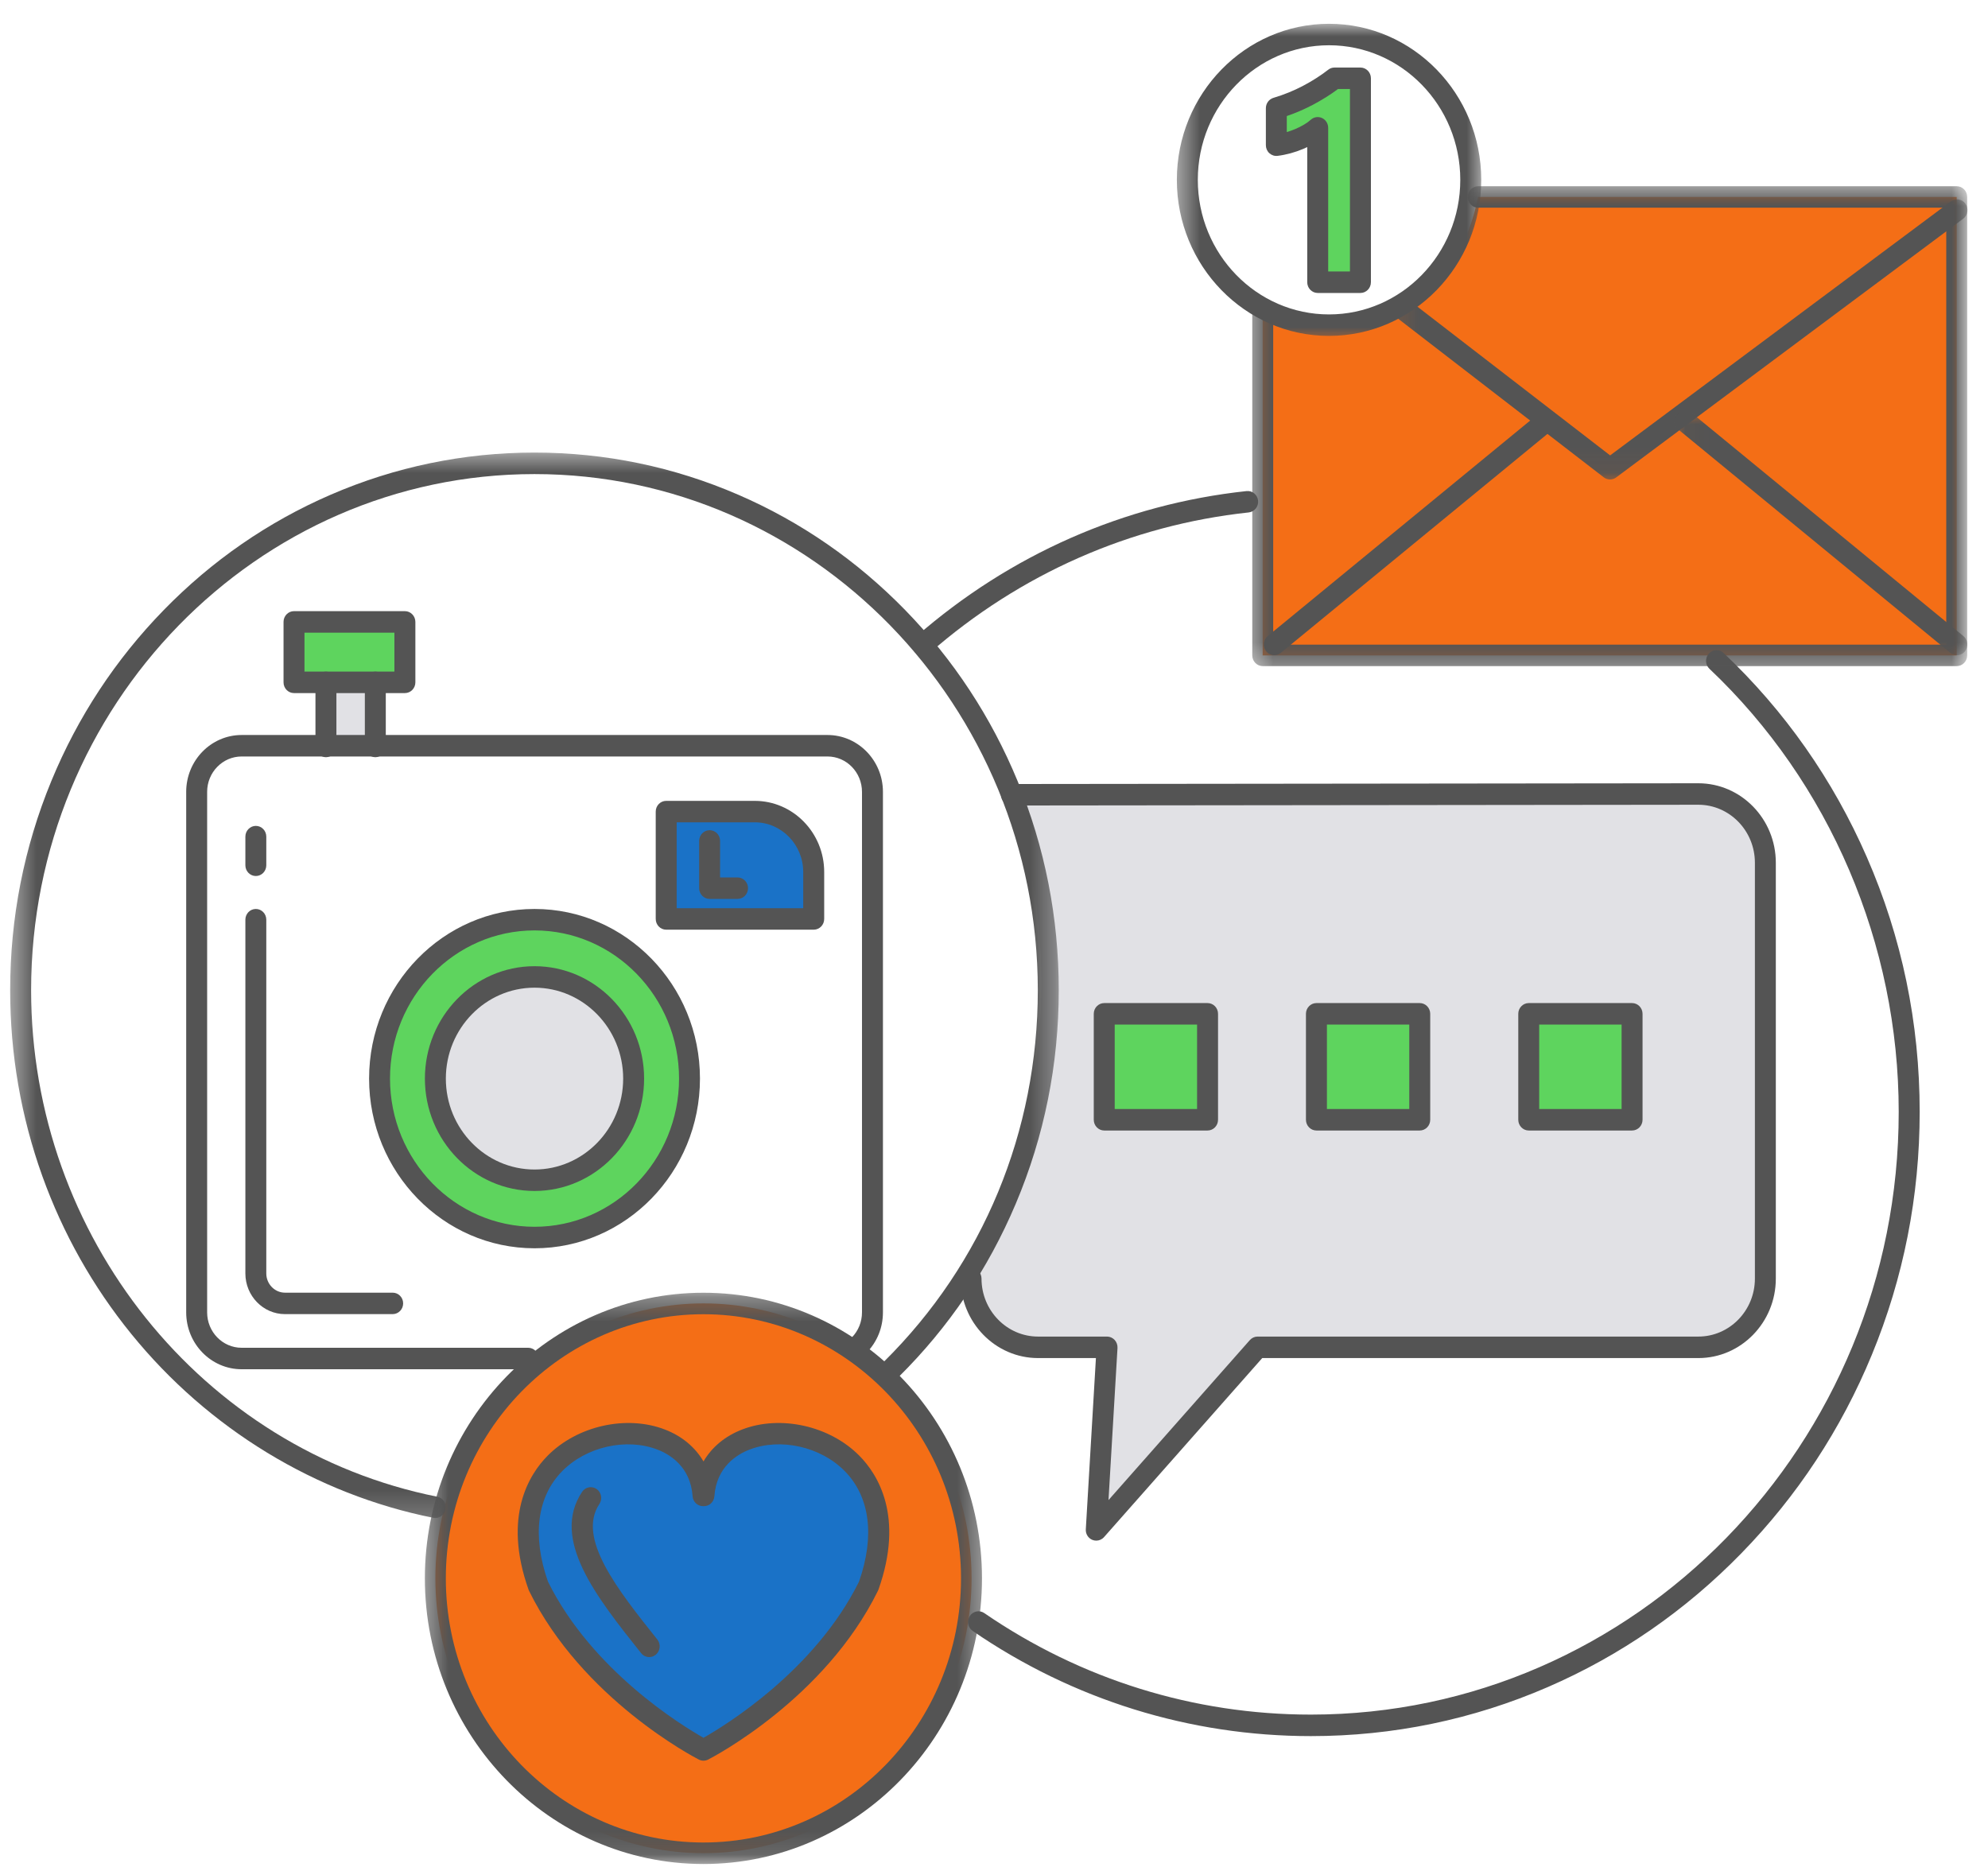 <svg width="82" height="77" viewBox="0 0 82 77" fill="none" xmlns="http://www.w3.org/2000/svg">
<path d="M29.017 53.766C22.909 53.766 17.959 58.843 17.959 65.106C17.959 71.368 22.909 76.444 29.017 76.444C35.124 76.444 40.074 71.368 40.074 65.106C40.074 58.843 35.124 53.766 29.017 53.766Z" fill="#F46E16"/>
<path d="M52.082 12.882V27.035H80.708V8.125H60.969C60.137 12.239 57.106 13.743 52.082 12.882Z" fill="#F46E16"/>
<path d="M31.133 33.478H27.48V37.907H33.564V35.971C33.564 34.595 32.475 33.478 31.133 33.478Z" fill="#1A72C7"/>
<path d="M22.049 37.938C18.518 37.938 15.656 40.872 15.656 44.492C15.656 48.113 18.518 51.048 22.049 51.048C25.579 51.048 28.441 48.113 28.441 44.492C28.441 40.872 25.579 37.938 22.049 37.938Z" fill="#5ED45E"/>
<path d="M22.048 40.299C19.79 40.299 17.959 42.177 17.959 44.492C17.959 46.808 19.79 48.685 22.048 48.685C24.306 48.685 26.137 46.808 26.137 44.492C26.137 42.177 24.306 40.299 22.048 40.299Z" fill="#E1E1E5"/>
<path d="M13.444 30.791H15.488V28.148H13.444V30.791Z" fill="#E1E1E5"/>
<path d="M29.035 61.687H28.998C28.689 57.317 19.779 58.572 22.205 65.419C24.359 69.797 29.017 72.185 29.017 72.185C29.017 72.185 33.674 69.797 35.828 65.419C38.254 58.572 29.343 57.317 29.035 61.687Z" fill="#1A72C7"/>
<path d="M70.041 32.755L41.708 32.785C44.085 40.171 42.798 46.641 40.042 52.745C40.042 54.31 41.28 55.58 42.806 55.58H45.651L45.206 63.112L51.86 55.58H70.041C71.567 55.58 72.806 54.31 72.806 52.745V35.59C72.806 34.025 71.567 32.755 70.041 32.755Z" fill="#E1E1E5"/>
<path d="M12.128 28.146H16.7V25.653H12.128V28.146Z" fill="#5ED45E"/>
<path d="M53.952 3.935C53.545 4.15 53.112 4.325 52.653 4.463V5.99C52.81 5.97 52.969 5.939 53.129 5.895C53.289 5.851 53.444 5.797 53.593 5.734C53.743 5.67 53.883 5.6 54.016 5.522C54.148 5.443 54.264 5.36 54.361 5.272V11.641H56.122V3.229H55.054C54.726 3.485 54.358 3.72 53.952 3.935Z" fill="#5ED45E"/>
<path d="M45.542 46.191H49.804V41.82H45.542V46.191Z" fill="#5ED45E"/>
<path d="M54.294 46.191H58.556V41.82H54.294V46.191Z" fill="#5ED45E"/>
<path d="M63.045 46.191H67.307V41.82H63.045V46.191Z" fill="#5ED45E"/>
<path d="M34.132 30.319H9.967C8.706 30.319 7.68 31.371 7.68 32.664V54.136C7.68 55.429 8.706 56.482 9.967 56.482H21.788C22.027 56.482 22.22 56.283 22.22 56.039C22.22 55.795 22.027 55.596 21.788 55.596H9.967C9.182 55.596 8.544 54.942 8.544 54.136V32.664C8.544 31.86 9.182 31.205 9.967 31.205H34.132C34.917 31.205 35.555 31.86 35.555 32.664V54.136C35.555 54.526 35.407 54.892 35.139 55.168C34.97 55.341 34.97 55.621 35.139 55.794C35.309 55.968 35.582 55.967 35.75 55.794C36.181 55.351 36.419 54.762 36.419 54.136V32.664C36.419 31.371 35.392 30.319 34.132 30.319Z" fill="#545454"/>
<path d="M33.131 37.465H27.911V33.921H31.132C32.234 33.921 33.131 34.841 33.131 35.971V37.465ZM31.132 33.036H27.479C27.241 33.036 27.047 33.233 27.047 33.478V37.907C27.047 38.152 27.241 38.35 27.479 38.35H33.563C33.802 38.35 33.996 38.152 33.996 37.907V35.971C33.996 34.352 32.711 33.036 31.132 33.036Z" fill="#545454"/>
<path d="M22.048 50.605C18.761 50.605 16.087 47.863 16.087 44.492C16.087 41.122 18.761 38.38 22.048 38.38C25.335 38.38 28.009 41.122 28.009 44.492C28.009 47.863 25.335 50.605 22.048 50.605ZM22.048 37.495C18.284 37.495 15.224 40.633 15.224 44.492C15.224 48.352 18.284 51.492 22.048 51.492C25.811 51.492 28.872 48.352 28.872 44.492C28.872 40.633 25.811 37.495 22.048 37.495Z" fill="#545454"/>
<path d="M22.047 48.243C20.03 48.243 18.39 46.561 18.39 44.492C18.39 42.425 20.03 40.742 22.047 40.742C24.063 40.742 25.704 42.425 25.704 44.492C25.704 46.561 24.063 48.243 22.047 48.243ZM22.047 39.856C19.554 39.856 17.526 41.936 17.526 44.492C17.526 47.048 19.554 49.128 22.047 49.128C24.54 49.128 26.568 47.048 26.568 44.492C26.568 41.936 24.54 39.856 22.047 39.856Z" fill="#545454"/>
<path d="M13.444 27.705C13.205 27.705 13.012 27.903 13.012 28.148V30.791C13.012 31.036 13.205 31.235 13.444 31.235C13.683 31.235 13.876 31.036 13.876 30.791V28.148C13.876 27.903 13.683 27.705 13.444 27.705Z" fill="#545454"/>
<path d="M15.482 27.705C15.243 27.705 15.049 27.903 15.049 28.148V30.791C15.049 31.036 15.243 31.235 15.482 31.235C15.72 31.235 15.913 31.036 15.913 30.791V28.148C15.913 27.903 15.72 27.705 15.482 27.705Z" fill="#545454"/>
<path d="M16.268 27.704H12.559V26.097H16.268V27.704ZM16.7 25.21H12.127C11.888 25.21 11.695 25.409 11.695 25.654V28.147C11.695 28.393 11.888 28.59 12.127 28.59H16.7C16.939 28.59 17.133 28.393 17.133 28.147V25.654C17.133 25.409 16.939 25.21 16.7 25.21Z" fill="#545454"/>
<path d="M10.553 34.068C10.314 34.068 10.121 34.267 10.121 34.512V35.693C10.121 35.937 10.314 36.136 10.553 36.136C10.791 36.136 10.984 35.937 10.984 35.693V34.512C10.984 34.267 10.791 34.068 10.553 34.068Z" fill="#545454"/>
<path d="M16.196 53.323H11.756C11.331 53.323 10.984 52.967 10.984 52.53V37.938C10.984 37.693 10.791 37.495 10.553 37.495C10.314 37.495 10.121 37.693 10.121 37.938V52.53C10.121 53.455 10.854 54.208 11.756 54.208H16.196C16.435 54.208 16.629 54.01 16.629 53.765C16.629 53.52 16.435 53.323 16.196 53.323Z" fill="#545454"/>
<path d="M30.422 36.195H29.702V34.689C29.702 34.444 29.509 34.246 29.27 34.246C29.032 34.246 28.838 34.444 28.838 34.689V36.638C28.838 36.882 29.032 37.081 29.27 37.081H30.422C30.661 37.081 30.854 36.882 30.854 36.638C30.854 36.394 30.661 36.195 30.422 36.195Z" fill="#545454"/>
<mask id="mask0_11_95" style="mask-type:luminance" maskUnits="userSpaceOnUse" x="0" y="18" width="44" height="45">
<path d="M0.419 18.541H43.673V62.816H0.419V18.541Z" fill="white"/>
</mask>
<g mask="url(#mask0_11_95)">
<path d="M37.337 25.166C35.351 23.129 33.038 21.53 30.463 20.413C27.797 19.257 24.964 18.669 22.045 18.669C19.125 18.669 16.293 19.257 13.627 20.413C11.051 21.53 8.738 23.129 6.753 25.166C4.767 27.203 3.208 29.573 2.119 32.214C0.991 34.949 0.419 37.853 0.419 40.846C0.419 43.483 0.866 46.064 1.747 48.517C2.599 50.886 3.833 53.076 5.415 55.025C8.597 58.944 13.021 61.638 17.873 62.611C17.9 62.617 17.929 62.619 17.956 62.619C18.158 62.619 18.339 62.472 18.379 62.261C18.425 62.021 18.272 61.788 18.039 61.741C8.33 59.795 1.283 51.007 1.283 40.846C1.283 29.107 10.597 19.556 22.045 19.556C33.493 19.556 42.807 29.107 42.807 40.846C42.807 46.674 40.555 52.114 36.467 56.163C36.294 56.333 36.29 56.613 36.456 56.789C36.621 56.965 36.895 56.97 37.066 56.8C39.133 54.754 40.757 52.352 41.895 49.66C43.074 46.874 43.671 43.908 43.671 40.846C43.671 37.853 43.099 34.949 41.971 32.214C40.881 29.573 39.322 27.203 37.337 25.166Z" fill="#545454"/>
</g>
<path d="M70.052 32.31L41.719 32.341C41.481 32.341 41.288 32.539 41.288 32.784C41.288 33.029 41.482 33.227 41.72 33.227L70.053 33.196C71.339 33.196 72.385 34.27 72.385 35.588V52.743C72.385 54.062 71.339 55.134 70.053 55.134H51.872C51.751 55.134 51.635 55.187 51.552 55.28L45.723 61.879L46.094 55.605C46.101 55.483 46.058 55.363 45.977 55.274C45.896 55.186 45.782 55.134 45.663 55.134H42.818C41.532 55.134 40.485 54.062 40.485 52.743C40.485 52.498 40.292 52.3 40.053 52.3C39.815 52.3 39.622 52.498 39.622 52.743C39.622 54.55 41.056 56.021 42.818 56.021H45.204L44.787 63.083C44.775 63.27 44.88 63.445 45.05 63.518C45.103 63.541 45.161 63.552 45.218 63.552C45.336 63.552 45.454 63.502 45.538 63.407L52.064 56.021H70.053C71.814 56.021 73.248 54.55 73.248 52.743V35.588C73.248 33.781 71.814 32.31 70.052 32.31Z" fill="#545454"/>
<path d="M49.376 45.748H45.979V42.263H49.376V45.748ZM49.809 41.377H45.547C45.309 41.377 45.115 41.576 45.115 41.82V46.191C45.115 46.435 45.309 46.634 45.547 46.634H49.809C50.047 46.634 50.241 46.435 50.241 46.191V41.82C50.241 41.576 50.047 41.377 49.809 41.377Z" fill="#545454"/>
<path d="M58.129 45.748H54.732V42.263H58.129V45.748ZM58.561 41.377H54.299C54.061 41.377 53.867 41.576 53.867 41.82V46.191C53.867 46.435 54.061 46.634 54.299 46.634H58.561C58.8 46.634 58.993 46.435 58.993 46.191V41.82C58.993 41.576 58.8 41.377 58.561 41.377Z" fill="#545454"/>
<path d="M66.887 45.748H63.488V42.263H66.887V45.748ZM67.319 41.377H63.057C62.819 41.377 62.625 41.576 62.625 41.82V46.191C62.625 46.435 62.819 46.634 63.057 46.634H67.319C67.557 46.634 67.751 46.435 67.751 46.191V41.82C67.751 41.576 67.557 41.377 67.319 41.377Z" fill="#545454"/>
<path d="M71.095 26.936C70.92 26.771 70.647 26.782 70.485 26.961C70.323 27.141 70.334 27.421 70.509 27.587C75.472 32.282 78.317 38.945 78.317 45.865C78.317 59.575 67.441 70.728 54.071 70.728C49.249 70.728 44.591 69.28 40.6 66.541C40.402 66.404 40.134 66.459 40.001 66.662C39.868 66.865 39.921 67.141 40.119 67.276C44.252 70.114 49.078 71.615 54.071 71.615C57.461 71.615 60.75 70.933 63.846 69.591C66.836 68.293 69.522 66.437 71.827 64.073C74.133 61.708 75.944 58.954 77.208 55.887C78.517 52.713 79.182 49.341 79.182 45.865C79.182 42.205 78.449 38.671 77.003 35.358C75.606 32.157 73.618 29.324 71.095 26.936Z" fill="#545454"/>
<path d="M51.419 20.257C46.369 20.799 41.652 22.879 37.777 26.268C37.596 26.427 37.575 26.706 37.729 26.893C37.816 26.995 37.936 27.048 38.058 27.048C38.157 27.048 38.257 27.013 38.339 26.942C42.079 23.669 46.633 21.662 51.508 21.138C51.745 21.111 51.919 20.894 51.893 20.651C51.868 20.408 51.655 20.231 51.419 20.257Z" fill="#545454"/>
<mask id="mask1_11_95" style="mask-type:luminance" maskUnits="userSpaceOnUse" x="51" y="7" width="31" height="21">
<path d="M51.452 7.531H81.128V27.677H51.452V7.531Z" fill="white"/>
</mask>
<g mask="url(#mask1_11_95)">
<path d="M80.71 7.682H60.971C60.733 7.682 60.539 7.88 60.539 8.125C60.539 8.37 60.733 8.568 60.971 8.568H80.278V26.591H52.516V12.882C52.516 12.638 52.323 12.439 52.084 12.439C51.846 12.439 51.653 12.638 51.653 12.882V27.035C51.653 27.279 51.846 27.477 52.084 27.477H80.71C80.948 27.477 81.142 27.279 81.142 27.035V8.125C81.142 7.88 80.948 7.682 80.71 7.682Z" fill="#545454"/>
</g>
<mask id="mask2_11_95" style="mask-type:luminance" maskUnits="userSpaceOnUse" x="57" y="8" width="25" height="12">
<path d="M57.161 8H81.126V19.947H57.161V8Z" fill="white"/>
</mask>
<g mask="url(#mask2_11_95)">
<path d="M80.468 8.307L66.414 18.785L58.001 12.292C57.81 12.145 57.538 12.184 57.395 12.38C57.252 12.575 57.29 12.852 57.481 13.001L66.15 19.689C66.226 19.748 66.317 19.779 66.409 19.779C66.498 19.779 66.588 19.751 66.664 19.694L80.975 9.024C81.169 8.88 81.212 8.603 81.071 8.405C80.931 8.207 80.661 8.164 80.468 8.307Z" fill="#545454"/>
</g>
<path d="M63.502 17.031L52.291 26.238C52.106 26.391 52.075 26.67 52.224 26.861C52.31 26.97 52.435 27.026 52.562 27.026C52.657 27.026 52.752 26.994 52.831 26.93L64.042 17.723C64.228 17.569 64.258 17.291 64.11 17.1C63.96 16.91 63.688 16.878 63.502 17.031Z" fill="#545454"/>
<mask id="mask3_11_95" style="mask-type:luminance" maskUnits="userSpaceOnUse" x="69" y="16" width="13" height="12">
<path d="M69.024 16.903H81.111V27.211H69.024V16.903Z" fill="white"/>
</mask>
<g mask="url(#mask3_11_95)">
<path d="M80.986 26.239L69.775 17.033C69.59 16.88 69.317 16.911 69.168 17.101C69.019 17.293 69.05 17.571 69.235 17.724L80.446 26.931C80.525 26.996 80.621 27.028 80.716 27.028C80.842 27.028 80.968 26.971 81.054 26.862C81.202 26.671 81.172 26.392 80.986 26.239Z" fill="#545454"/>
</g>
<mask id="mask4_11_95" style="mask-type:luminance" maskUnits="userSpaceOnUse" x="48" y="0" width="14" height="15">
<path d="M48.476 0.981H61.269V14.088H48.476V0.981Z" fill="white"/>
</mask>
<g mask="url(#mask4_11_95)">
<path d="M54.819 12.97C51.834 12.97 49.406 10.479 49.406 7.419C49.406 4.358 51.834 1.867 54.819 1.867C57.805 1.867 60.233 4.358 60.233 7.419C60.233 10.479 57.805 12.97 54.819 12.97ZM54.819 0.981C51.358 0.981 48.542 3.869 48.542 7.419C48.542 10.968 51.358 13.856 54.819 13.856C58.28 13.856 61.097 10.968 61.097 7.419C61.097 3.869 58.28 0.981 54.819 0.981Z" fill="#545454"/>
</g>
<path d="M55.682 11.198H54.784V5.272C54.784 5.098 54.684 4.939 54.529 4.868C54.374 4.797 54.193 4.825 54.066 4.94C53.991 5.008 53.899 5.075 53.792 5.138C53.677 5.207 53.552 5.269 53.421 5.325C53.311 5.371 53.196 5.412 53.077 5.447V4.787C53.448 4.659 53.805 4.506 54.141 4.329C54.521 4.129 54.872 3.909 55.19 3.672H55.682V11.198ZM56.114 2.786H55.046C54.952 2.786 54.86 2.817 54.785 2.877C54.478 3.116 54.129 3.34 53.746 3.541C53.366 3.741 52.955 3.909 52.524 4.037C52.34 4.093 52.214 4.267 52.214 4.463V5.99C52.214 6.116 52.266 6.237 52.358 6.32C52.451 6.404 52.574 6.444 52.697 6.429C52.872 6.408 53.054 6.371 53.232 6.323C53.41 6.274 53.584 6.214 53.751 6.144C53.809 6.119 53.865 6.093 53.92 6.067V11.641C53.92 11.887 54.114 12.085 54.353 12.085H56.114C56.353 12.085 56.547 11.887 56.547 11.641V3.229C56.547 2.985 56.353 2.786 56.114 2.786Z" fill="#545454"/>
<path d="M35.432 65.244C33.61 68.922 29.904 71.182 29.017 71.684C28.131 71.182 24.424 68.922 22.603 65.244C21.942 63.358 22.151 61.739 23.192 60.683C24.184 59.675 25.836 59.303 27.118 59.796C27.623 59.99 28.481 60.498 28.568 61.72C28.584 61.951 28.772 62.13 28.999 62.13H29.036C29.263 62.13 29.45 61.951 29.467 61.72C29.553 60.498 30.412 59.99 30.916 59.796C32.199 59.302 33.85 59.675 34.843 60.683C35.884 61.739 36.092 63.358 35.432 65.244ZM30.613 58.967C29.906 59.239 29.361 59.696 29.017 60.285C28.673 59.696 28.129 59.239 27.422 58.967C25.84 58.358 23.805 58.814 22.584 60.053C21.831 60.816 20.728 62.548 21.8 65.57C21.805 65.587 21.813 65.603 21.82 65.619C24.013 70.077 28.628 72.482 28.824 72.582C28.884 72.614 28.951 72.629 29.017 72.629C29.084 72.629 29.149 72.614 29.21 72.582C29.407 72.482 34.022 70.077 36.214 65.619C36.222 65.603 36.229 65.587 36.235 65.57C37.306 62.548 36.203 60.816 35.45 60.053C34.23 58.814 32.194 58.358 30.613 58.967Z" fill="#545454"/>
<mask id="mask5_11_95" style="mask-type:luminance" maskUnits="userSpaceOnUse" x="17" y="53" width="24" height="24">
<path d="M17.41 53.304H40.631V76.882H17.41V53.304Z" fill="white"/>
</mask>
<g mask="url(#mask5_11_95)">
<path d="M29.015 76.004C23.156 76.004 18.389 71.116 18.389 65.108C18.389 59.1 23.156 54.212 29.015 54.212C34.874 54.212 39.64 59.1 39.64 65.108C39.64 71.116 34.874 76.004 29.015 76.004ZM29.015 53.326C22.679 53.326 17.525 58.611 17.525 65.108C17.525 71.605 22.679 76.891 29.015 76.891C35.35 76.891 40.504 71.605 40.504 65.108C40.504 58.611 35.35 53.326 29.015 53.326Z" fill="#545454"/>
</g>
<path d="M24.723 62.04C24.857 61.838 24.807 61.562 24.61 61.424C24.413 61.286 24.144 61.338 24.009 61.54C22.706 63.498 24.606 65.884 26.444 68.192C26.529 68.3 26.654 68.355 26.778 68.355C26.875 68.355 26.971 68.322 27.052 68.255C27.236 68.1 27.264 67.821 27.114 67.632C25.476 65.576 23.784 63.45 24.723 62.04Z" fill="#545454"/>
</svg>
